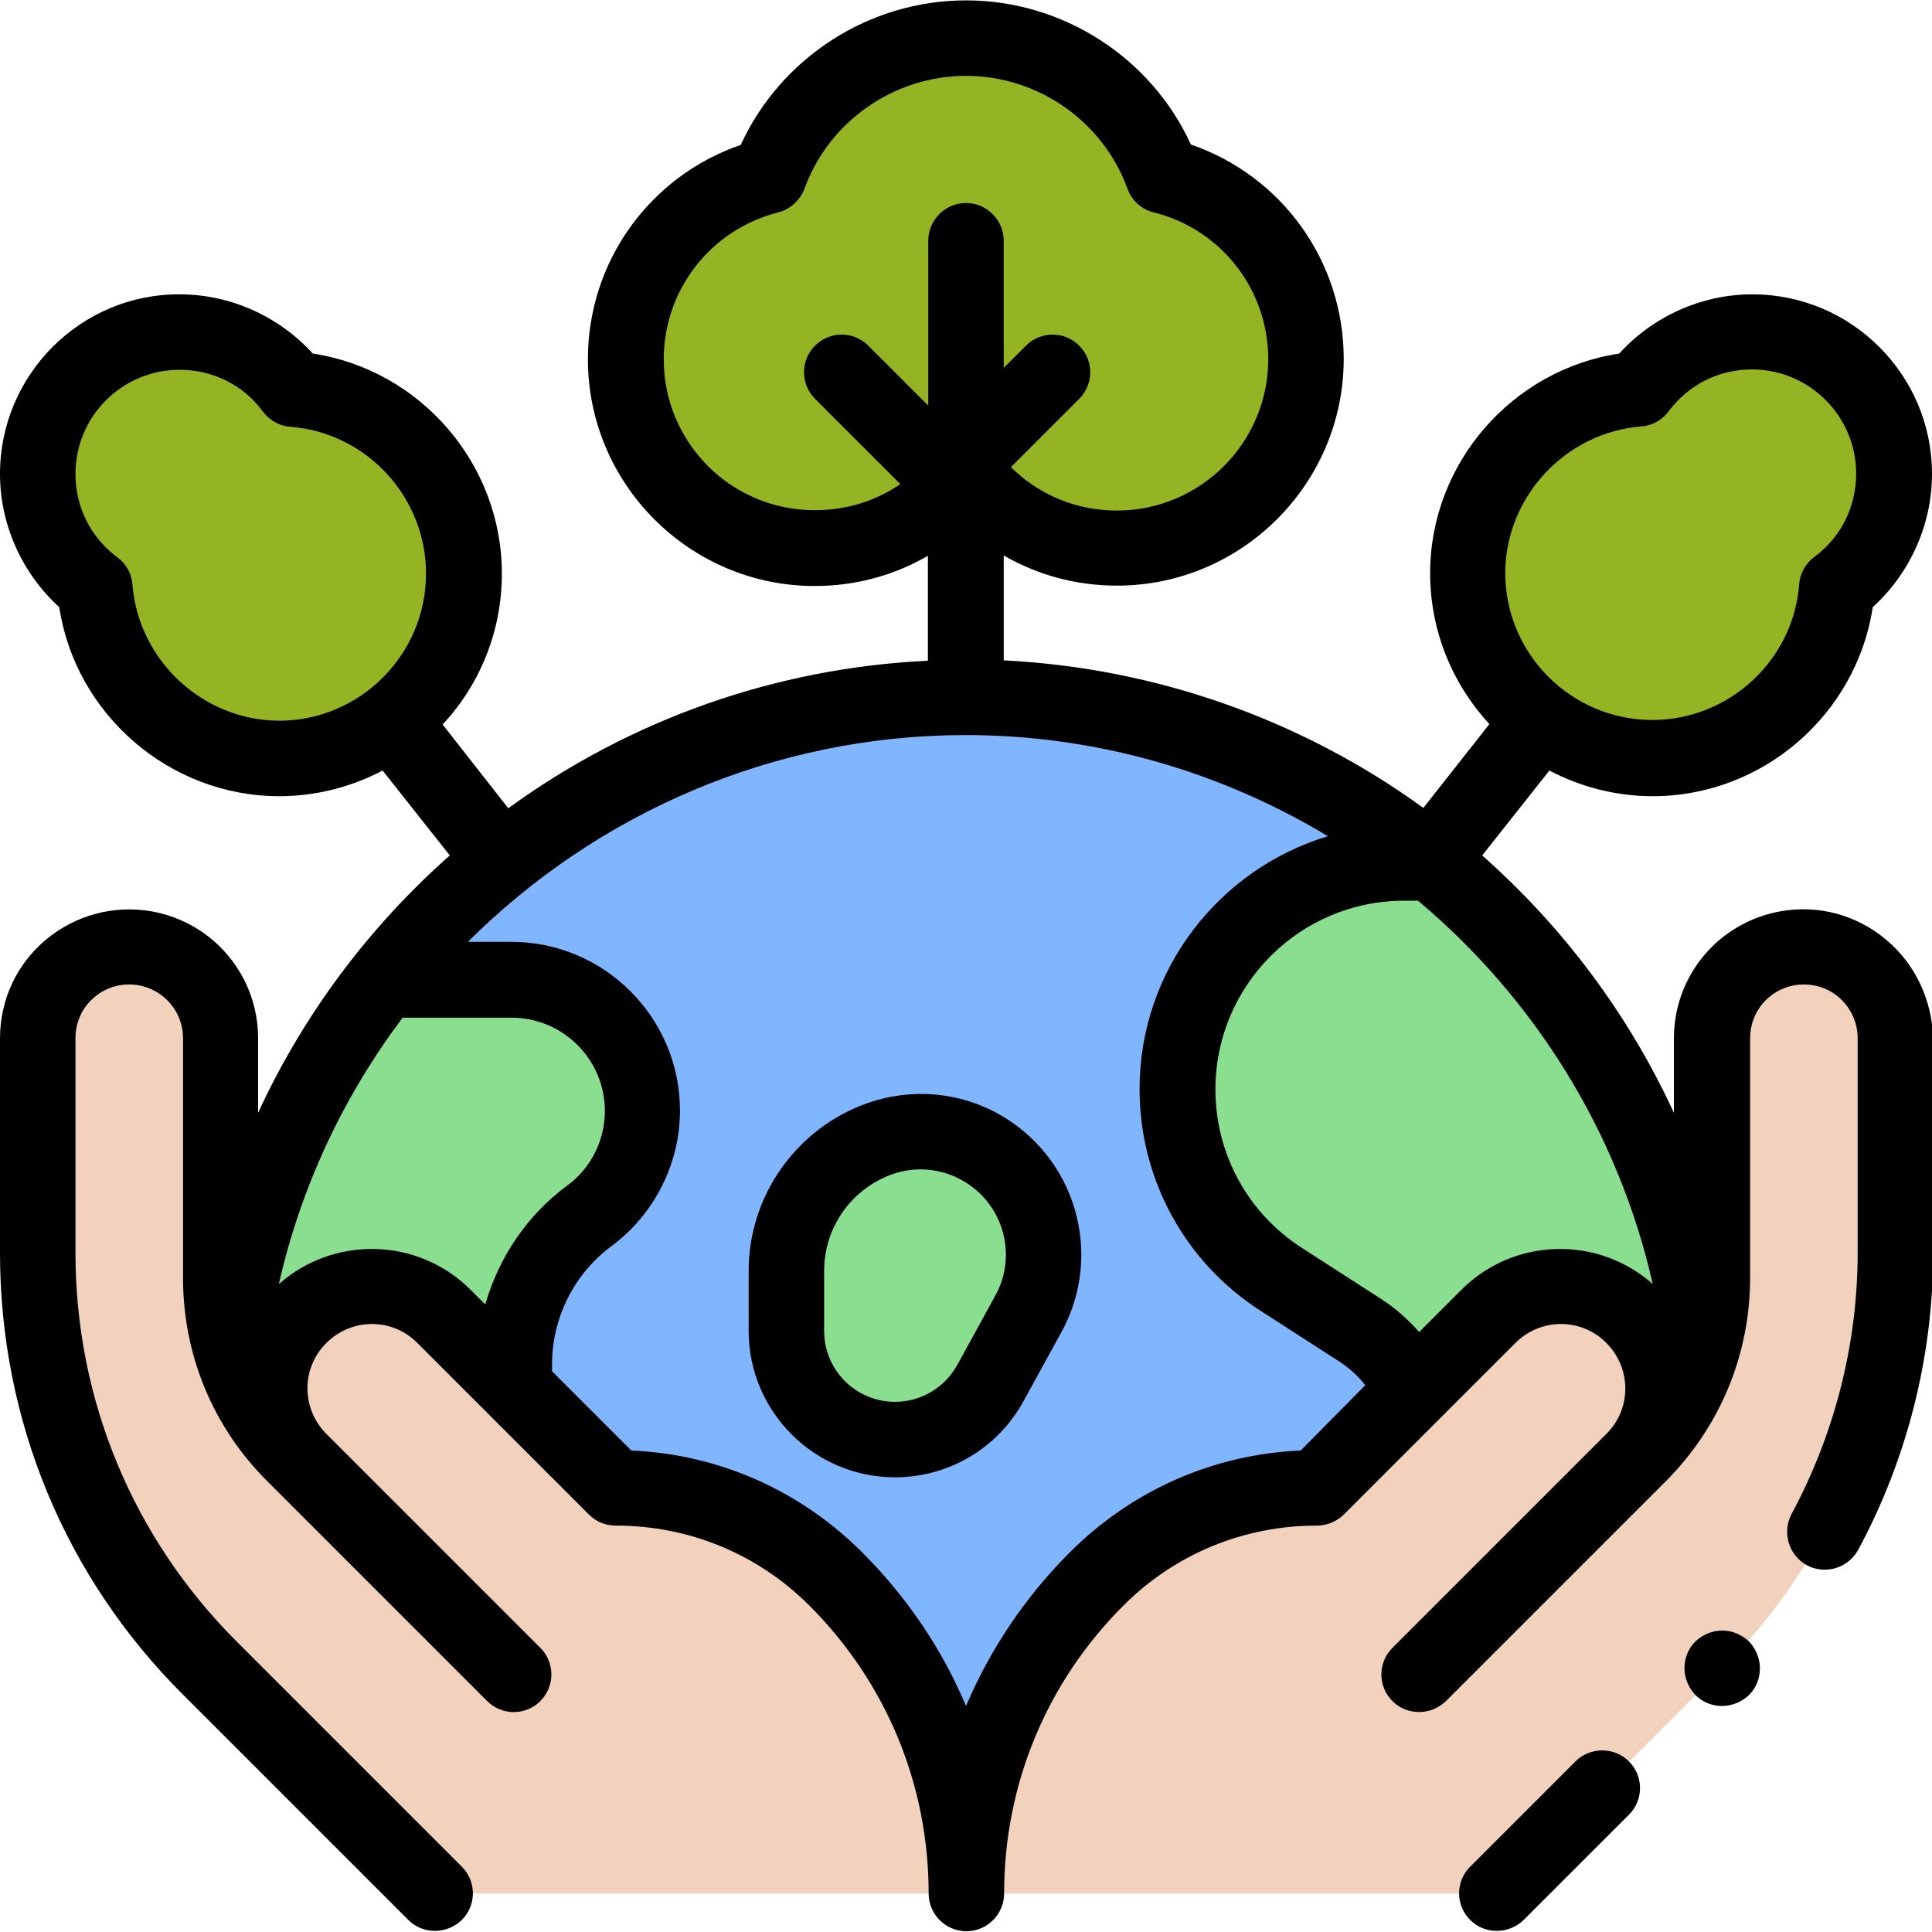 <?xml version="1.0" encoding="utf-8"?>
<!-- Generator: $$$/GeneralStr/196=Adobe Illustrator 27.6.0, SVG Export Plug-In . SVG Version: 6.00 Build 0)  -->
<svg version="1.1" id="Capa_1" xmlns="http://www.w3.org/2000/svg" xmlns:xlink="http://www.w3.org/1999/xlink" x="0px" y="0px"
	 width="512px" height="512px" viewBox="0 0 512 512" style="enable-background:new 0 0 512 512;" xml:space="preserve">
<style type="text/css">
	.st0{fill:#95B424;}
	.st1{fill:#80B6FF;}
	.st2{fill:#89DF8F;}
	.st3{fill:#F2D2BD;}
</style>
<g id="XMLID_1215_">
	<path id="XMLID_3115_" class="st0" d="M77.8,103.1C70.9,93.9,60,88,47.6,88C26.9,88,10,104.8,10,125.6c0,12.3,5.9,23.3,15.1,30.2
		C27,181.1,48.2,201,73.9,201c27.1,0,49-21.9,49-49C123,126.1,103.1,105,77.8,103.1L77.8,103.1z"/>
	<path id="XMLID_3114_" class="st0" d="M308.2,46.6C300.4,25.3,280,10.1,256,10.1s-44.4,15.2-52.2,36.5
		c-21.8,5.5-37.9,25.1-37.9,48.6c0,27.7,22.4,50.1,50.1,50.1c16.4,0,30.9-7.8,40-20c9.1,12.1,23.7,20,40,20
		c27.7,0,50.1-22.4,50.1-50.1C346.1,71.8,330,52.1,308.2,46.6z"/>
	<path id="XMLID_3113_" class="st1" d="M59.4,381.5c0-108.6,88-196.6,196.6-196.6s196.6,88,196.6,196.6s-72.9,116.2-181.5,116.2
		S59.4,490.1,59.4,381.5L59.4,381.5z"/>
	<g>
		<path id="XMLID_3112_" class="st2" d="M136.4,361.6c0-15.5,7.4-30.1,19.8-39.4c8.8-6.5,14-16.9,14-27.9
			c0-19.2-15.5-34.7-34.7-34.7h-34C75,293.1,59.2,335.4,59.2,381.4c0,34.1,10.2,58.3,27.5,75.3l49.5-89.5L136.4,361.6L136.4,361.6z"
			/>
		<path id="XMLID_3111_" class="st2" d="M380.3,229.1c-2.7-0.3-5.4-0.4-8.2-0.4c-33.1,0-60,26.9-60,60c0,20.4,10.4,39.4,27.5,50.4
			l20.8,13.4c11,7.1,17.7,19.3,17.7,32.4c0,12.2-5.8,23.7-15.6,31c-9.9,7.3-15.8,18.9-15.8,31.3c0,15.8,12.8,28.7,28.7,28.7
			c24.6,0,47.1-13.9,58.1-35.9c9-18,15.5-37.5,19.1-58c0-0.1,0-0.3,0-0.4C452.6,320,424.4,265.2,380.3,229.1L380.3,229.1z"/>
		<path id="XMLID_3110_" class="st2" d="M266.5,308.9c-8.9-8.5-21.8-11.2-33.4-7.1c-14.8,5.3-24.7,19.3-24.7,35v15.9
			c0,15.9,12.9,28.8,28.8,28.8c10.5,0,20.2-5.7,25.3-15l10.1-18.4C279.7,335.2,277.2,319.1,266.5,308.9z"/>
	</g>
	<path id="XMLID_3106_" class="st3" d="M256,501.8L256,501.8c0-31.2-12.4-61.2-34.5-83.3C206,403,185,394.3,163.1,394.3l-45.5-45.5
		c-10.6-10.6-27.7-10.6-38.3,0s-10.6,27.7,0,38.3l52.7,52.7l4,4l-58.3-58.3c-12.5-12.5-19.5-29.3-19.5-47V275
		c0-11.8-8.5-21.8-20-23.8C23.4,248.6,9.9,260,9.9,275v57c0,41.3,16.4,80.9,45.6,110.1l59.7,59.7L256,501.8L256,501.8z"/>
	<path id="XMLID_3103_" class="st3" d="M256,501.8L256,501.8c0-31.2,12.4-61.2,34.5-83.3c15.5-15.5,36.5-24.2,58.4-24.2l45.5-45.5
		c10.6-10.6,27.7-10.6,38.3,0c10.6,10.6,10.6,27.7,0,38.3L380,439.8l-4,4l58.3-58.3c12.5-12.5,19.5-29.3,19.5-47V275
		c0-11.8,8.5-21.8,20-23.8c14.8-2.6,28.3,8.8,28.3,23.8v57c0,41.3-16.4,80.9-45.6,110.1l-59.7,59.7L256,501.8L256,501.8z"/>
	<path id="XMLID_1630_" class="st0" d="M434.2,103.1C441.1,93.9,452,88,464.4,88c20.8,0,37.6,16.8,37.6,37.6
		c0,12.3-5.9,23.3-15.1,30.2c-1.9,25.3-23.1,45.2-48.8,45.2c-27.1,0-49-21.9-49-49C389,126.1,408.9,105,434.2,103.1L434.2,103.1z"/>
	<g id="XMLID_638_">
		<path id="XMLID_665_" d="M273.4,301.7c-11.7-11.2-28.4-14.7-43.7-9.3c-18.7,6.7-31.3,24.5-31.3,44.4v15.9
			c0,21.4,17.4,38.8,38.8,38.8c14.2,0,27.2-7.7,34-20.1l10.1-18.4C290.6,336.1,287.3,315,273.4,301.7L273.4,301.7z M263.8,343.3
			l-10.1,18.4c-3.3,6-9.6,9.8-16.5,9.8c-10.4,0-18.8-8.4-18.8-18.8v-15.9c0-11.5,7.2-21.7,18-25.6c2.5-0.9,5.1-1.3,7.6-1.3
			c5.7,0,11.2,2.2,15.5,6.2C267,323.2,268.7,334.4,263.8,343.3z"/>
		<path id="XMLID_673_" d="M417.5,466.8l-27.9,27.9c-3.9,3.9-3.9,10.2,0,14.1c2,2,4.5,2.9,7.1,2.9s5.1-1,7.1-2.9l27.9-27.9
			c3.9-3.9,3.9-10.2,0-14.1C427.8,462.9,421.4,462.9,417.5,466.8L417.5,466.8z"/>
		<path id="XMLID_682_" d="M499.8,249c-7.7-6.5-17.9-9.3-27.9-7.5c-16.4,2.9-28.3,17-28.3,33.7v19.7c-11.9-25.8-29.1-49-50.8-68.2
			l17.8-22.5c8.2,4.3,17.5,6.8,27.4,6.8c29.2,0,54-21.7,58.3-50.1c9.9-9,15.7-21.9,15.7-35.3c0-26.3-21.4-47.6-47.6-47.6
			c-13.4,0-26.3,5.8-35.3,15.7C400.7,98,379,122.8,379,151.9c0,15.4,6,29.5,15.7,40l-17.5,22.2C344.8,190.6,306.1,177,266,175v-27.8
			c9,5.2,19.2,8,30,8c33.1,0,60.1-27,60.1-60.1c0-25.9-16.4-48.5-40.5-56.8c-10.5-23-33.9-38.2-59.6-38.2s-49.1,15.2-59.7,38.3
			c-24.1,8.3-40.5,30.9-40.5,56.8c0,33.1,27,60.1,60.1,60.1c10.8,0,21-2.8,30-8v27.8c-40.2,1.9-78.8,15.5-111.2,39.1L117.3,192
			c9.8-10.5,15.7-24.6,15.7-40c0-29.2-21.7-54-50.1-58.3C73.9,83.8,61,78,47.6,78C21.4,77.9,0,99.3,0,125.6
			c0,13.4,5.8,26.3,15.7,35.3C20,189.3,44.9,211,74,211c9.9,0,19.2-2.5,27.4-6.8l17.8,22.5c-21.6,19.1-38.9,42.4-50.8,68.2v-19.7
			c0-16.7-11.9-30.8-28.3-33.7c-10-1.7-20.1,1-27.9,7.5C4.4,255.5,0,265,0,275.2V332c0,44.3,17.2,85.9,48.5,117.1l59.7,59.7
			c2,2,4.5,2.9,7.1,2.9s5.1-1,7.1-2.9c3.9-3.9,3.9-10.2,0-14.1L62.7,435C35.2,407.5,20,370.9,20,332v-56.9c0-4.2,1.8-8.2,5.1-10.9
			c3.2-2.7,7.4-3.8,11.6-3.1c6.8,1.2,11.8,7.1,11.8,14v63.5c0,20.4,7.9,39.6,22.4,54l54.2,54.2l4,4c3.9,3.9,10.2,3.9,14.1,0
			c3.9-3.9,3.9-10.2,0-14.1L86.5,380c-6.7-6.7-6.7-17.5,0-24.1c6.7-6.7,17.5-6.7,24.1,0l45.5,45.5c1.9,1.9,4.4,2.9,7.1,2.9
			c19.4,0,37.6,7.5,51.3,21.2c20.4,20.4,31.6,47.5,31.6,76.3c0,5.5,4.5,10,10,10c5.5,0,10-4.5,10-10c0-28.8,11.2-55.9,31.6-76.3
			c13.7-13.7,31.9-21.2,51.3-21.2c2.7,0,5.2-1.1,7.1-2.9l45.5-45.5c6.7-6.7,17.5-6.7,24.1,0c6.7,6.7,6.7,17.5,0,24.1L369,436.7
			c-3.9,3.9-3.9,10.2,0,14.1c2,2,4.5,2.9,7.1,2.9s5.1-1,7.1-2.9l4-4l54.2-54.2c14.4-14.4,22.4-33.6,22.4-54v-63.5
			c0-6.9,4.9-12.8,11.8-14c4.1-0.7,8.4,0.4,11.6,3.1s5.1,6.7,5.1,10.9V332c0,24.1-6.1,48-17.5,69.2c-2.6,4.9-0.8,10.9,4,13.6
			c4.9,2.6,10.9,0.8,13.6-4c13-24.1,19.9-51.3,19.9-78.7v-56.9C512,265,507.6,255.5,499.8,249L499.8,249z M435,113
			c2.9-0.2,5.5-1.7,7.2-4c5.3-7.1,13.3-11.1,22.1-11.1c15.2,0,27.6,12.4,27.6,27.6c0,8.8-4,16.9-11.1,22.1c-2.3,1.7-3.8,4.4-4,7.2
			c-1.5,20.2-18.6,36-38.9,36c-21.5,0-39-17.5-39-39C399,131.7,414.8,114.6,435,113L435,113z M175.9,95.2
			c0-18.4,12.5-34.4,30.3-38.9c3.2-0.8,5.8-3.2,7-6.3c6.5-17.9,23.8-29.9,42.8-29.9s36.3,12,42.8,29.9c1.1,3.1,3.7,5.5,7,6.3
			c17.9,4.5,30.3,20.5,30.3,38.9c0,22.1-18,40.1-40.1,40.1c-10.7,0-20.6-4.1-28.1-11.5l18.1-18.1c3.9-3.9,3.9-10.2,0-14.1
			s-10.2-3.9-14.1,0l-5.9,5.9V63.8c0-5.5-4.5-10-10-10s-10,4.5-10,10v43.7l-15.9-15.9c-3.9-3.9-10.2-3.9-14.1,0
			c-3.9,3.9-3.9,10.2,0,14.1l22.6,22.6c-6.6,4.5-14.3,6.9-22.6,6.9C193.9,135.3,175.9,117.4,175.9,95.2L175.9,95.2z M35.1,154.9
			c-0.2-2.9-1.7-5.5-4-7.2C24,142.4,20,134.4,20,125.6C20,110.3,32.4,98,47.6,98c8.8,0,16.9,4,22.1,11.1c1.7,2.3,4.4,3.8,7.2,4
			c20.2,1.5,36,18.6,36,38.9c0,21.5-17.5,39-39,39C53.8,190.9,36.7,175.1,35.1,154.9z M73.9,340.3c5.9-26.1,17.3-50,32.8-70.6h28.9
			c13.6,0,24.7,11.1,24.7,24.7c0,7.8-3.7,15.2-10,19.8c-10.6,7.8-18.1,19-21.7,31.5l-3.9-3.9C110.8,327.9,88.5,327.4,73.9,340.3z
			 M344.7,384.4c-23.1,1-44.7,10.5-61.2,27c-11.9,11.9-21.1,25.7-27.5,40.7c-6.3-15-15.6-28.8-27.5-40.7c-16.5-16.5-38.1-26-61.2-27
			l-21-21v-1.9c0-12.3,5.9-24,15.8-31.3c11.3-8.4,18.1-21.8,18.1-35.9c0-24.6-20-44.7-44.7-44.7H124c34.1-34,81-54.8,131.9-54.8
			c34.8,0,67.8,9.8,96,26.8c-28.8,8.7-49.9,35.4-49.9,67c0,23.9,12,45.9,32.1,58.8l20.8,13.4c2.6,1.7,5,3.8,6.9,6.3L344.7,384.4z
			 M387.3,341.8L376.1,353c-3-3.4-6.4-6.4-10.3-8.9L345,330.7c-14.3-9.2-22.9-24.9-22.9-42c0-27.6,22.4-50,50-50h3.7
			c30.6,25.7,53,61,62.2,101.6C423.5,327.4,401.2,327.9,387.3,341.8z"/>
		<path id="XMLID_1075_" d="M456.4,432.1c-2.6,0-5.2,1.1-7.1,2.9c-1.9,1.9-2.9,4.4-2.9,7.1c0,2.6,1.1,5.2,2.9,7.1
			c1.9,1.9,4.4,2.9,7.1,2.9c2.6,0,5.2-1.1,7.1-2.9c1.9-1.9,2.9-4.4,2.9-7.1c0-2.6-1.1-5.2-2.9-7.1
			C461.6,433.2,459,432.1,456.4,432.1z"/>
	</g>
</g>
</svg>
